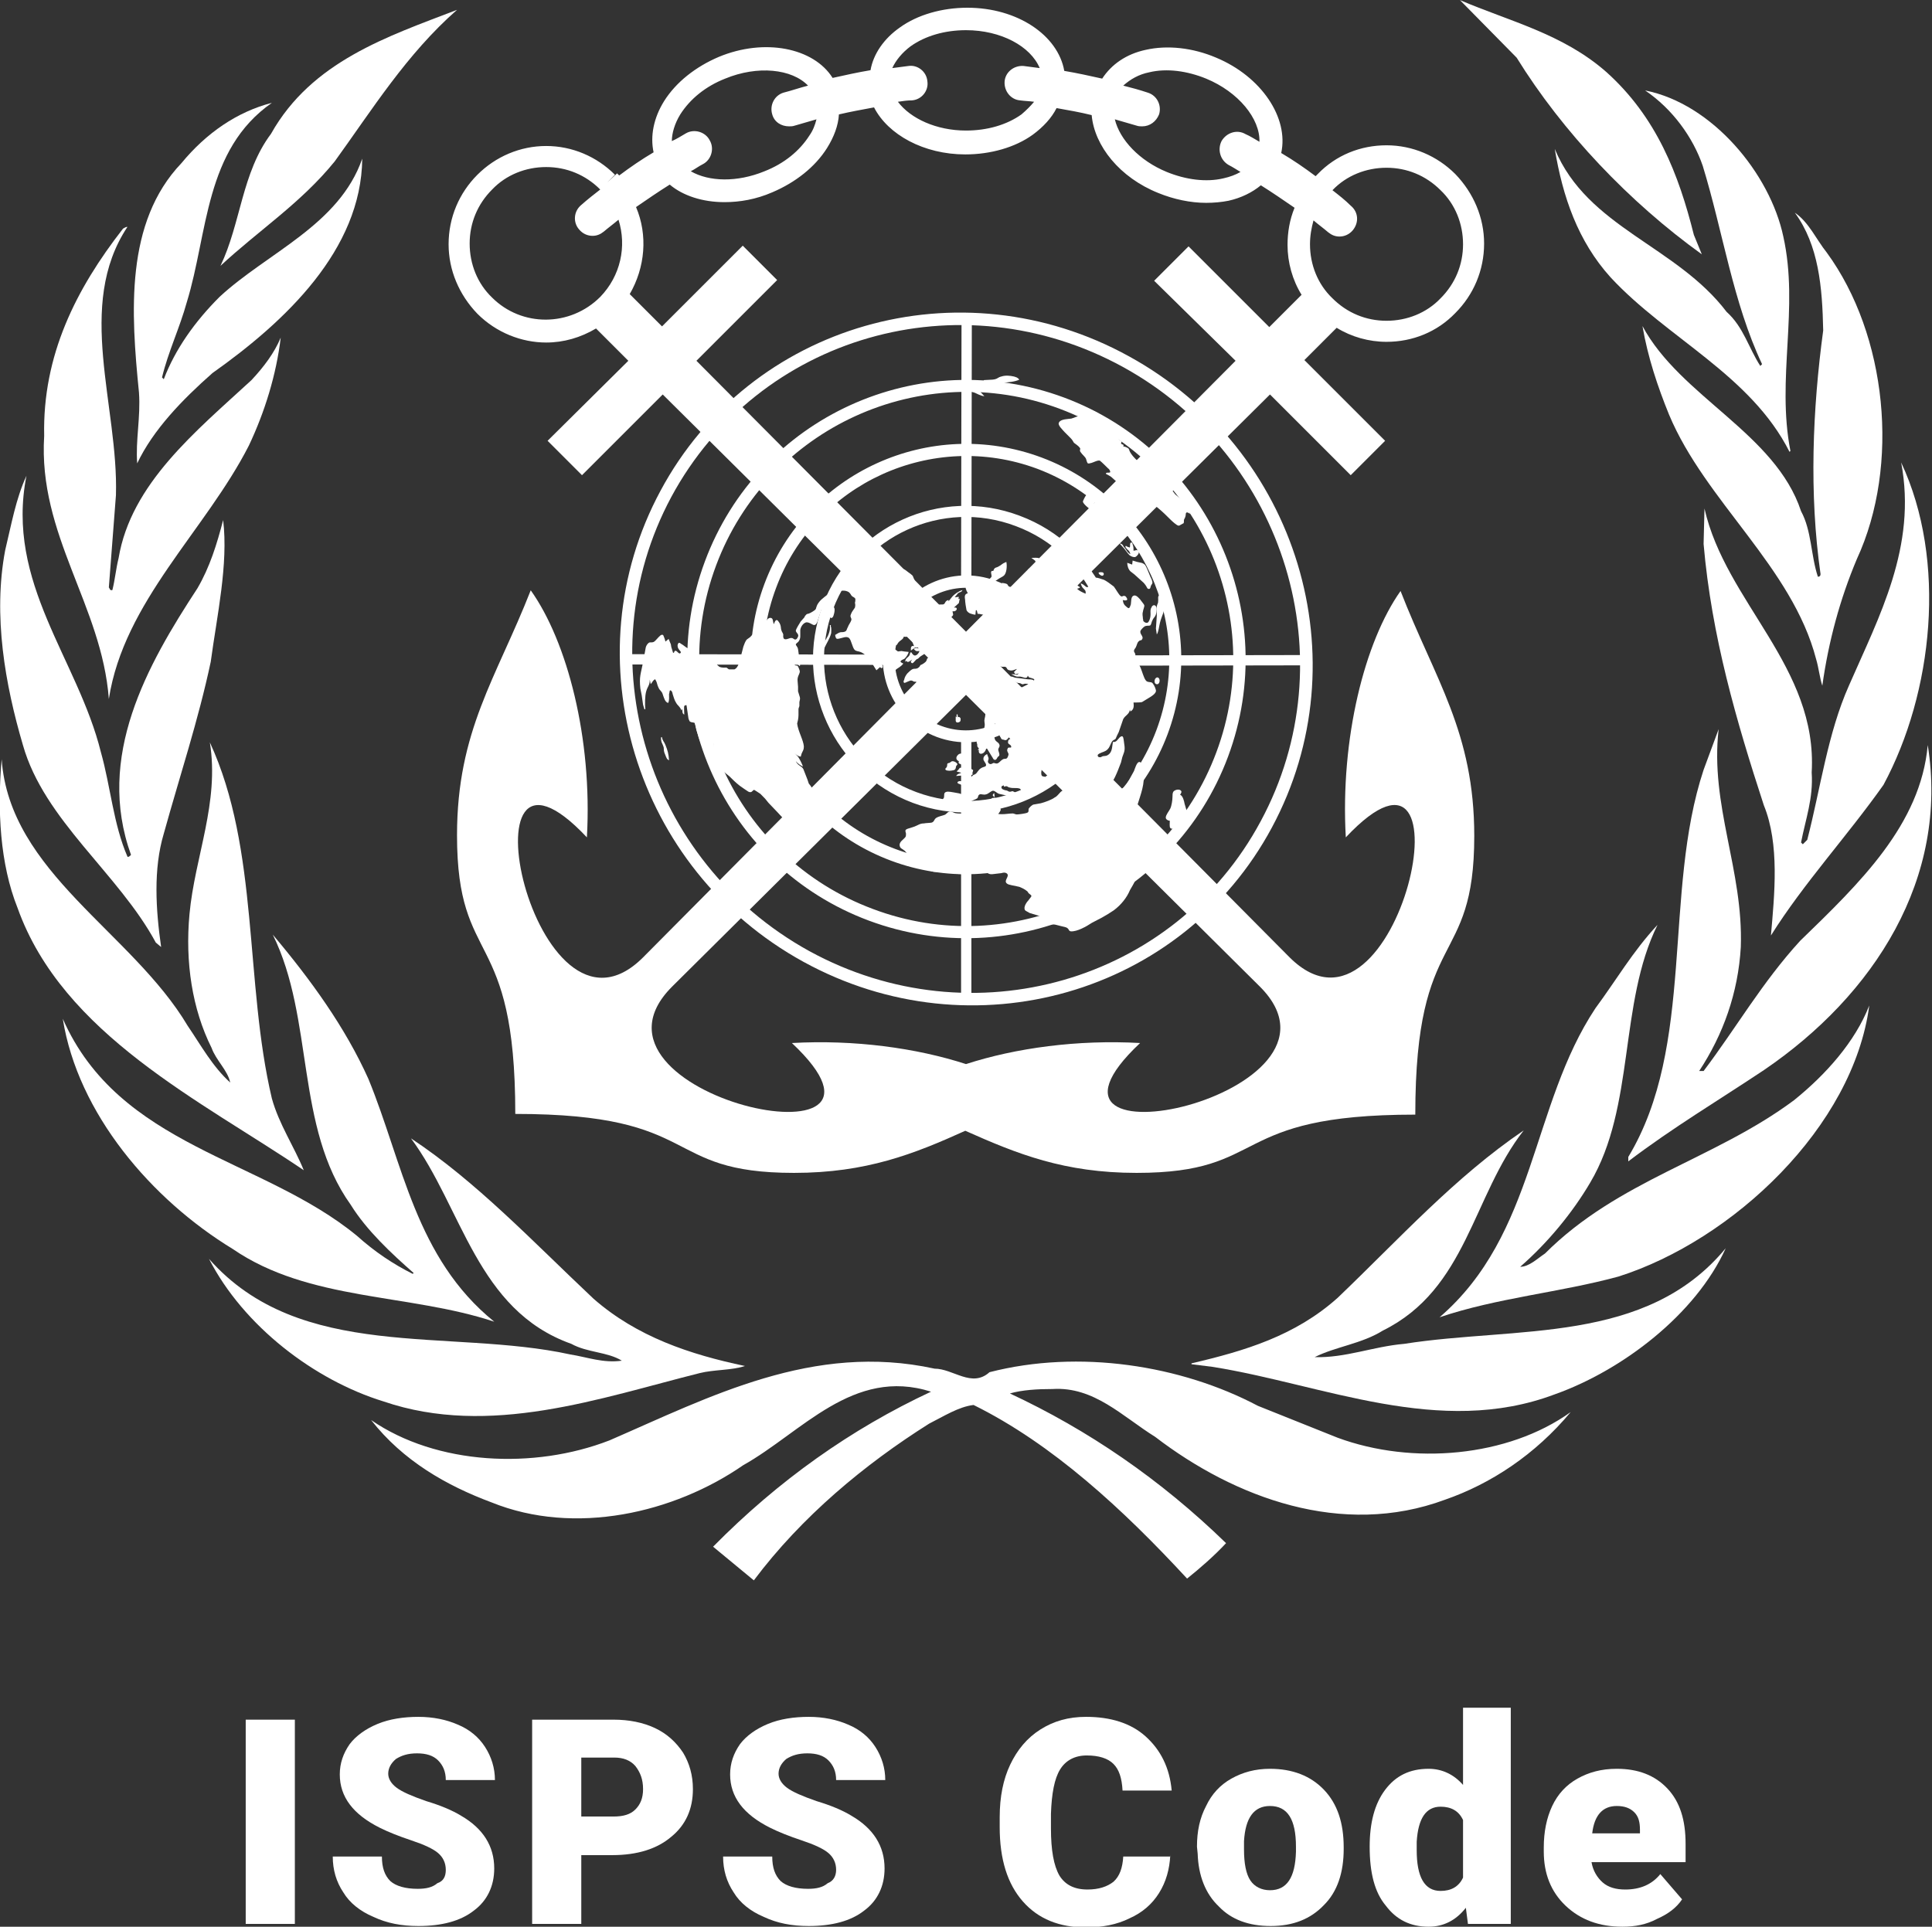 <?xml version="1.0" encoding="utf-8"?>
<!-- Generator: Adobe Illustrator 24.2.1, SVG Export Plug-In . SVG Version: 6.00 Build 0)  -->
<svg version="1.1" id="Calque_1" xmlns="http://www.w3.org/2000/svg" xmlns:xlink="http://www.w3.org/1999/xlink" x="0px" y="0px"
	 viewBox="0 0 275.2 274.5" style="enable-background:new 0 0 275.2 274.5;" xml:space="preserve">
<rect x="0" y="0" width="275.2" height="274.5" fill="#333333" stroke="none"/>
<style type="text/css">
	.st0{fill:#FFFFFF;}
	.st1{fill-rule:evenodd;clip-rule:evenodd;fill:#FFFFFF;}
</style>
<g>
	<g transform="matrix(1.262 0 0 1.262 -117.888 -79.493)">
		<path class="st0" d="M276.1,207.1c-6.6,1.8-13.7,2.4-20.2,4.6c10.9-9.4,10.3-23.9,17.6-34.9c2.3-3.1,4.2-6.4,7-9.4
			c-4.4,8.9-2.5,20.5-7.6,29.1c-2,3.4-4.8,6.8-7.9,9.5c1,0,1.9-0.9,2.8-1.5c8.3-8.3,19.1-10.6,28.1-17.3c3.6-2.9,6.9-6.6,8.5-10.7
			C302.6,190.2,289,203,276.1,207.1z"/>
		<path class="st0" d="M306,151.6c-4.1,5.8-9,11.1-12.7,17c0.4-4.6,1-10.3-0.8-14.7c-3.1-9.5-5.9-19.1-6.8-29.5l0.1-4
			c2.4,10.6,12.8,17.9,12.1,29.8c0.2,2.9-0.7,5.3-1.2,7.9l0.2,0.2l0.5-0.5c1.5-5.8,2.3-12,4.7-17.4c3.4-7.8,7.7-15.7,5.9-25.2
			C313.2,126.3,311.6,141.2,306,151.6z"/>
		<path class="st0" d="M299.6,91.5c6.8,9.3,8.3,24,3.4,34.6c-1.9,4.5-3.2,9.3-3.9,14.3c-0.3-0.9-0.4-2-0.7-3
			c-2.7-10.4-12.5-17.8-16.6-27.6c-1.3-3.2-2.4-6.5-3-10c4.3,8,15,12.1,17.9,20.9c1.2,2.2,1.1,5,1.9,7.4c0.2,0,0.3-0.1,0.3-0.3
			c-1.3-9.1-0.9-18.6,0.3-27.5c-0.1-4.9-0.5-9.6-3.2-13.3C297.6,88.1,298.4,90,299.6,91.5z"/>
		<path class="st0" d="M294.7,89.7c1.8,8.1-0.8,16,0.8,24.2l-0.1,0.1c-4.4-8.7-13.8-12.8-20.2-19.7c-3.7-4.1-5.4-9.1-6.3-14.5
			c3.7,8.9,13.7,10.9,19.4,18.4c1.9,1.7,2.5,4.1,3.8,6.1l0.2-0.2c-3.3-7-4.4-14.9-6.7-22.4c-1.1-3.2-3.4-6.4-6.5-8.5
			C286.7,74.7,293.2,82.6,294.7,89.7z"/>
		<path class="st0" d="M274.7,71.1c5.7,5.1,8.2,11.6,9.9,18.4l0.9,2.2c-8.2-5.9-15.7-13.8-20.9-22.2l-6.4-6.5
			C263.8,65.4,269.8,66.8,274.7,71.1z"/>
		<path class="st0" d="M145,64.1c-5.7,5-9.6,11.3-13.8,17.1c-3.8,4.7-8.6,7.8-12.9,11.8c2.3-4.8,2.4-10.5,5.7-14.9
			C128.6,69.9,137.2,67.1,145,64.1z"/>
		<path class="st0" d="M113.9,81.4c2.8-3.4,6.3-5.8,10.2-6.8c-7.6,5.3-7.2,14.7-9.6,22.5c-0.8,2.9-2.1,5.6-2.8,8.5l0.2,0.2
			c1.3-3.4,3.5-6.5,6.3-9.3c5.4-5,13.5-8.1,16.1-15.6c-0.1,10.3-8.7,18.4-16.9,24.2c-3.4,3-6.7,6.4-8.5,10.2c-0.2-2.6,0.4-5.2,0.2-8
			C108.2,98.3,107.5,88.1,113.9,81.4z"/>
		<path class="st0" d="M98.4,112.2c-0.2-9.1,3.6-16.6,8.9-23.4c0.2-0.1,0.3-0.2,0.5-0.2c-5.9,8.9-1,20.2-1.3,30.3l-0.8,10.4
			c0.1,0.1,0.1,0.4,0.4,0.3c0.3-1.2,0.4-2.4,0.7-3.6c1.4-8.4,8.7-14.3,15-20.1c1.4-1.5,2.6-3.1,3.3-4.8c-0.5,4.2-1.8,8.4-3.6,12.2
			c-4.9,9.6-14.1,17.6-15.8,28.6C104.9,131.3,97.7,123.4,98.4,112.2z"/>
		<path class="st0" d="M94,125.1c0.7-2.9,1.2-5.8,2.4-8.4c-2.4,12.1,5.8,20.7,8.4,31.2c1.1,3.9,1.4,8.1,3,11.8
			c0.1,0.1,0.3-0.1,0.4-0.2c-4-11.1,1.8-21.4,7.5-30.1c1.4-2.4,2.2-5,2.9-7.7c0.6,5-0.7,10.8-1.4,16c-1.4,6.6-3.5,12.9-5.3,19.4
			c-1.2,4-0.9,8.6-0.3,12.8l-0.6-0.5c-4.2-7.8-12.6-13.8-15-22.3C94,140.3,92.6,132.5,94,125.1z"/>
		<path class="st0" d="M93.6,148.7c0.9,12.8,14.7,19.5,21,30.1c1.5,2.2,2.8,4.6,4.8,6.4c-0.3-1.4-1.6-2.5-2.1-3.9
			c-2.2-4.4-3-9.7-2.5-15.1c0.6-6.5,3.4-12.6,2.3-19.4c5.6,12.1,3.9,27.1,7,40.2c0.8,2.9,2.5,5.4,3.6,8.1
			c-11.5-7.8-27.2-15.3-32.3-29.6C93.4,160.5,93.1,154.4,93.6,148.7z"/>
		<path class="st0" d="M100.5,178c6.4,14.5,22.5,15.7,33.2,24.5c2,1.8,4.1,3.2,6.3,4.3l0.1-0.1c-2.5-2.2-5.3-4.8-7.1-7.7
			c-6.3-8.8-4.1-21-8.8-30.5c4.3,5.1,8.2,10.5,10.8,16.3c3.9,9.5,5.3,20.2,14.2,27.4c-9.6-3.2-20.9-2.3-29.5-8.2
			C110.5,198.4,102.2,188.7,100.5,178z"/>
		<path class="st0" d="M117,205.1c10.3,11.7,27.1,7.8,40.8,10.8c1.9,0.3,3.7,1,5.8,0.7c-1.6-1-3.9-0.9-5.7-1.9
			c-10.7-3.8-12.3-15.4-18.1-23.2c7.4,4.9,13.7,11.6,20.6,18.1c4.9,4.3,10.9,6.3,17.1,7.6c-1.5,0.5-3.5,0.4-5.1,0.8
			c-11.2,2.8-23.7,7.3-35.7,3.2C128.9,218.8,120.9,212.7,117,205.1z"/>
		<path class="st0" d="M256.5,232.3c-11.6,4.3-23.7-0.2-32.7-7.1c-3.7-2.3-6.9-5.7-11.6-5.4c-1.7,0-3.4,0.1-4.8,0.5
			c8.8,4.1,17,9.7,24.4,16.9c-1.3,1.4-2.9,2.8-4.4,4c-7.2-7.8-15.2-15.2-24.1-19.6c-1.7,0.2-3.4,1.3-5,2.1
			c-7.3,4.6-14.4,10.5-19.8,17.7l-4.6-3.8c7.4-7.5,15.6-13.3,24.6-17.5c-8.8-2.8-14.6,4.6-21.2,8.3c-7.8,5.4-19,8-28.4,4.2
			c-5.1-1.9-10-4.7-13.6-9.3c7.4,5.1,18.4,5.6,26.9,2.3c11.3-4.9,23-11.1,36.7-8.1c2.1,0,4.2,2.2,6.2,0.4
			c10.1-2.6,21.6-0.8,30.3,3.8l9,3.6c8.4,3.1,19.2,2.2,26.3-2.9C266.7,227.2,261.7,230.5,256.5,232.3z"/>
		<path class="st0" d="M268.9,220.4c-13,4.9-26.1-1.1-38.6-3.1l-2.4-0.3v-0.1c6-1.4,11.7-3.1,16.5-7.4c7-6.7,13.2-13.6,21-18.9
			c-5.8,7.4-6.4,17.9-15.9,22.6c-2.4,1.5-5.3,1.8-7.7,3c3.5,0.1,6.6-1.2,10.1-1.5c12.7-2,27.3,0.1,36.3-10.8
			C284.8,211.4,276.5,217.7,268.9,220.4z"/>
		<path class="st0" d="M292.5,183.8c-5.1,3.4-10.3,6.5-15.3,10.3v-0.5c7.6-12.6,3.9-29.8,8.5-43.7l1.7-4.6c-1,8.6,2.8,15.9,2.5,24.6
			c-0.3,5.2-2,9.9-4.7,14h0.5c3.7-4.9,6.6-10,10.9-14.7c6.7-6.5,13.6-13.1,14.4-22.1C313.4,162.1,305,175.3,292.5,183.8z"/>
	</g>
	<g transform="matrix(.638 0 0 .638 162.738 99.194)">
		<g>
			<path class="st1" d="M-40.5,8.6h2.3v58.5h-2.3V8.6z"/>
			<path class="st1" d="M-53.2,2.9l1.6,1.6l-41.4,41.3l-1.6-1.6L-53.2,2.9z"/>
			<path class="st1" d="M-57.1-9.3l0,2.3l-58.5-0.1l0-2.3L-57.1-9.3z"/>
			<path class="st1" d="M-51.6-20.6l-1.6,1.6l-41.4-41.4l1.6-1.6L-51.6-20.6z"/>
			<path class="st1" d="M-38.2-25.4l-2.3,0l0.1-58.5l2.3,0L-38.2-25.4z"/>
			<path class="st1" d="M-26.5-19.8l-1.6-1.6l41.4-41.3l1.6,1.6L-26.5-19.8z"/>
			<path class="st1" d="M-22-6.8l0-2.3l58.5-0.1l0,2.3L-22-6.8z"/>
			<path class="st1" d="M-28.8,5.1l1.6-1.6l41.4,41.3l-1.6,1.6L-28.8,5.1z"/>
			<path class="st1" d="M-17.5-66.7c32.2,12,48.6,48,36.6,80.2s-48,48.6-80.2,36.6c-32.2-12-48.6-48-36.6-80.2
				C-85.7-62.4-49.8-78.7-17.5-66.7z M-18.5-64.2c30.8,11.5,46.5,45.9,35,76.7C5,43.4-29.4,59.1-60.2,47.5
				c-30.8-11.5-46.5-45.9-35-76.7C-83.7-60-49.3-75.7-18.5-64.2z"/>
			<path class="st1" d="M-22.5-53.3C2.3-44,14.9-16.3,5.6,8.5c-9.3,24.8-37,37.5-61.8,28.2c-24.8-9.3-37.5-37-28.2-61.8
				C-75.1-50-47.4-62.6-22.5-53.3z M-23.5-50.8C-0.1-42,11.9-15.9,3.1,7.6C-5.7,31-31.8,42.9-55.2,34.1
				c-23.4-8.8-35.4-34.9-26.6-58.3C-73.1-47.6-46.9-59.5-23.5-50.8z"/>
			<path class="st1" d="M-27.4-40.3C-9.7-33.7-0.7-14-7.3,3.7c-6.6,17.7-26.3,26.7-44,20.1C-69,17.1-78-2.6-71.4-20.3
				C-64.8-38-45.1-47-27.4-40.3z M-28.3-38C-11.9-31.9-3.5-13.6-9.7,2.8c-6.1,16.4-24.4,24.7-40.8,18.6C-66.9,15.3-75.2-3-69.1-19.4
				C-62.9-35.8-44.7-44.2-28.3-38z"/>
			<path class="st1" d="M-32.8-25.8c9.6,3.6,14.5,14.3,10.9,24c-3.6,9.6-14.3,14.5-24,10.9c-9.6-3.6-14.5-14.3-10.9-24
				C-53.2-24.5-42.5-29.4-32.8-25.8z M-33.8-23.2c8.2,3.1,12.4,12.3,9.3,20.5c-3.1,8.2-12.3,12.4-20.5,9.3
				c-8.2-3.1-12.4-12.3-9.3-20.5C-51.2-22.1-42-26.3-33.8-23.2z"/>
			<path class="st1" d="M-3-75.9C34.7-55.2,49-8.1,28.9,29.3C8.9,66.6-38,80-75.7,59.3c-37.7-20.7-52-67.9-31.9-105.2
				C-87.6-83.2-40.7-96.7-3-75.9z M-4.3-73.5C32-53.5,45.8-8.1,26.4,27.9c-19.3,36-64.5,48.9-100.8,29
				c-36.3-20-50.1-65.4-30.8-101.4C-85.8-80.5-40.7-93.5-4.3-73.5z"/>
		</g>
		<path class="st0" d="M6.1,27.8c0,0.4-0.1,1.4,0.1,1.6c0.2,0.3,0.9,0.2,1.2,0.1c0.9-0.3,1.7-1.5,2.1-2.3c0.3-0.4,0.5-0.9,0.4-1.5
			L9.4,24c-0.1-0.6-0.4-1.8-1-2c0.1-0.2,0.3-0.4,0.3-0.7c-0.2-0.7-1.4-0.5-1.8,0c-0.2,0.3-0.2,0.8-0.2,1.2c0,0.7-0.2,2-0.5,2.6
			c-0.3,0.6-1,1.4-1,2C5.2,27.5,5.7,27.8,6.1,27.8z M-33.7,22.8l0.2,0.5c0,0.1,0.1,0.2,0.2,0.2c0.5,0.5,1.3-0.7,0.4-0.8
			c-0.1,0-0.2-0.1-0.3,0C-33.3,22.7-33.5,22.7-33.7,22.8z M-33.1,21.6c-0.4,0.4-0.5,0.6,0.1,0.9L-33.1,21.6z M-42.7,14.6
			c-0.6,0.5-0.5,0.2-0.8,0.4c-0.2,0.2,0,0.4-0.2,0.8c-0.1,0.2-0.3,0.3-0.3,0.4c-0.1,0.2,0.2,0.4,0.5,0.4c0.3,0.1,1.3,0,1.6-0.2
			c0.3-0.3,0.2-0.6,0.3-0.8c0.1-0.1,0.2-0.3,0.3-0.4C-41.4,14.8-42.3,14.3-42.7,14.6z M-19.5,12.1l0.1,0.8l-0.1,0.7
			c0.9-0.2,1.4-0.5,2.2-0.8c0.2-0.1,0.7-0.3,0.9-0.2c0.3,0.1,0.1,0.4,0.1,0.6c-0.1,0.3-0.6,0.9-0.8,1.2c-0.7,0.7-1.6,0.8-2.4,1.5
			c-0.4,0.4-0.6,0.9-1,1.3c-0.4,0.4-0.7,0.6-1,0.7c-0.2,0.3,0,0.4-0.5,0.7l0.3-0.6c-0.2-0.1-0.6,0-0.8-0.3c-0.1-0.2-0.1-0.5-0.1-0.7
			c0.1-0.5,0.2-1.8,0.5-2.2c0.1-0.1,0.7-0.3,0.9-0.4l-0.1,0.5c0.2,0,0.6-0.1,0.8-0.2c0.4-0.1,0.8-1,1-1.3l-1.1,0.4
			C-20.5,13.5-20,12.4-19.5,12.1z M-41,14.5c-0.2,0.7,0.3,0.5,0.6,0.8c0.2,0.1,0.2,0.4,0.2,0.6l-0.6,0.1l-0.3,0.4l-0.4,0.4l1.1,0.3
			c-0.5,0.2-0.9,0.2-1.2,0.7l1.4-0.1c0.9,0,1.6,0.2,2.4-0.3l-0.2-0.1l0.2-0.8l-0.6-0.4l-0.2-0.5l-1-1.2l-0.3-0.1
			c0.3-0.4,0.9-1,0-1.1l-0.4,0l0.4-0.4c-0.5,0-0.9-0.1-1.3,0.3C-41.7,13.6-41.7,14.2-41,14.5z M-41.5,4.1l0,0.6l-0.2-0.2l0,1
			c0.1,0.6,0.8,0.3,0.9,0.2c0.2-0.1,0.2-0.4,0.2-0.6c0-0.2-0.1-0.3-0.2-0.4c-0.2-0.1-0.3-0.1-0.4,0L-41.3,4L-41.5,4.1z M-107.5,9.2
			c0,1.2,0.3,1.2,0.6,2.2c0.1,0.6-0.1,0.7,0.4,1.8c0.2,0.5,0.3,0.9,0.8,1.1c-0.1-1.4-0.3-2.2-0.8-3.4c-0.3-0.8-0.6-0.8-0.8-1.8
			L-107.5,9.2z M3.2-4.2C2.8-4,2.7-3.7,2.7-3.3c0,0.4,0.3,0.7,0.7,0.6C4-2.9,4-4.3,3.2-4.2z M-72.6-4.3c-0.2,0.4-0.2,0.8,0.2,1.1
			C-72.4-3.6-72.3-4-72.6-4.3z M-48.9-3.9l0.3,0.2c0.6-0.5,0.7-0.9,1.1-1.4c0.4-0.4,0.6-0.5,0.8-0.6c0.1-0.2,0.1-0.3,0.2-0.6
			c0.1-0.3,0.4-0.4,0.3-1c0-0.5-0.3-1.2-0.8-1.1l-0.1-0.4c-0.2,0-0.6,0.1-0.9,0.3c-0.2,0.2-0.1,0.5-0.4,0.8c-0.4,0.4-1,0.7-1.1,0.7
			c-0.2,0.1-0.1,0.3-0.5,0.6c-0.5,0.4-0.9,0.2-1.2,0.3c-0.4,0.1-1,0.7-1.3,1c-0.4,0.5-0.6,0.9-0.7,1.4c-0.1,0.2-0.2,0.4-0.1,0.6
			c0.1,0.2,0.3,0.1,0.5,0c0.3-0.1,1-0.5,1.2-0.4c0.2,0,0.3,0.1,0.5,0.2c0.2,0.1,0.4,0,0.6,0.1c0.2,0.1,0.4,0.3,0.5,0.4
			c0.4,0.2,0.9-0.3,1-0.7C-48.9-3.5-48.9-3.7-48.9-3.9z M-48.4-10.1L-48.4-10.1L-48.4-10.1L-48.4-10.1z M-47.7-9.6
			c0.2,0.5,1,1,1.4,1.3c0.2-0.1,0.2-0.2,0.3-0.3c0.2-0.4,0.1-1.2-0.3-1.4c-0.3-0.1-0.6,0-0.8,0.1c0-0.1-0.1-0.3-0.2-0.4
			C-48-10.9-48.8-9.2-47.7-9.6z M-51.1-10.6c0.5,0.5,0.5,0.6,1.3,0.5c-0.1,0.5-0.8,1.3-1.3,0.9c-0.3-0.2-0.4-0.5-0.5-0.6
			c-0.3-0.1-0.3,0.4-0.4,0.6c-0.3,0.6-0.9,0.6-1,1.5l0.3-0.2c0.3,0.6,0.9-0.1,1.3-0.3c-0.1,0.1-0.2,0.3-0.3,0.4
			c-0.1,0.2,0.2,0.5,0.4,0.4c0.2-0.1,0.5-0.5,0.7-0.7c0.2-0.2,0.3-0.2,0.5-0.3c0.2-0.2,0.5-0.5,0.7-0.6c0.7-0.5,0.7-0.2,0.9-1.1
			c0-0.2,0.1-0.2,0-0.4c-0.3-0.7-1.5-0.1-1.6-0.2l-0.5-0.1C-50.5-10.8-50.8-10.7-51.1-10.6z M-47.4-10.8l-0.4,0l0.1,0.2
			c0.5-0.1,0.8-0.2,0.8-0.7C-47.3-11.2-47.3-11.2-47.4-10.8z M-72.6-9.3L-73-7.5l0.2,0.8l0.3,1.6c0.2-0.3,0.6-1.4,0.6-1.8l0.1-0.7
			c0-0.5,0.1-0.7-0.1-1.1l-0.5,0.5l0-1.1L-72.6-9.3z M-46.6-11.4c-0.1-0.5,0-0.4,0.4-0.4l0-0.8c-0.2,0.1-0.6,0.1-0.8,0.3
			C-47.2-11.8-47.2-11.4-46.6-11.4z M-48.9-12.4l0.3,0.3c0.6-0.1,0.7,0,1.2,0.1l-0.2-0.3l0.2-0.3c0.5,0,0.5-0.5,0.3-0.8
			c-0.1-0.1-0.3-0.1-0.3-0.2c-0.9-0.5-0.9,0.2-1.1,0.6L-48.9-12.4z M-46.9-12.7c0.2,0,0.3,0,0.5-0.1c0.3-0.3,0.1-1.1-0.1-1.2
			c-0.2-0.1-0.4,0.2-0.4,0.4l-0.1,0.2l0,0.4L-46.9-12.7z M-72.6-10.7c0.3-0.3,0.4-0.9,0.4-1.3C-72.7-11.8-72.7-11.3-72.6-10.7z
			 M-69.8-15.9c0.1,0.7,0,1.4-0.3,2.1c-0.3,0.8-1.1,1.8-1.3,2.5l-0.2-0.2c-0.3,0.5-0.4,1.7-0.2,2.2c0.4-0.4,0.5-1,0.8-1.5
			c0.5-1.1,1.2-2.1,1.5-3.3c0-0.3,0.1-1.2-0.1-1.5C-69.5-15.9-69.6-15.9-69.8-15.9z M3.2-13.8c0.4-0.6,0.5-1.8,0.7-2.6
			c0.4-1.7,1.2-2.5,1-4.7c-0.1-0.5-0.2-1.4-0.8-1.5c-0.9-0.1-0.5,1.1-0.6,1.3c0,0.2,0,0.4-0.1,0.6c-0.4,0.8-0.2,1.8-0.2,2.7L3-15.1
			L3.2-13.8z M-9.8-27.6c0,0.2,0.1,0.2,0.2,0.4c0.1,0.1,0.2,0.1,0.3,0.2c0.5,0.3,0.8-0.2,0.6-0.5c-0.1-0.2-0.4-0.2-0.6-0.2
			C-9.5-27.7-9.6-27.7-9.8-27.6z M2.2-29c0.1,0.7,0.4,1.9,0.7,2.5l0.7,1.3l0.8,2.5c0.4-0.5,0.2-1.2,0.1-1.7
			c-0.4-1.1-0.9-2.2-1.3-3.2C2.9-28.1,2.6-28.7,2.2-29z M-2.2-30.3l-0.1,0.9l-1.1-0.4c0,0.6,0.2,1.4,0.7,1.9l0.9,0.7
			c0.7,0.6,1.4,1.3,2.1,1.9c0.6,0.7,0.6,0.9,0.8,1.2C1.2-24,1.4-23.9,1.6-24c0.2-0.1,0.2-0.5,0.3-0.7l0.3-0.5c0.1-0.4-0.2-1-0.4-1.4
			l-0.5-1.2c-0.2-0.5-0.4-1-0.7-1.5c-0.6-0.6-1.1-0.5-1.8-0.7L-2.2-30.3z M-24.5-29.2c0,0.3-0.1,0.8-0.5,0.9c-0.1,0-0.4,0-0.5-0.1
			l-0.3,0.9c-0.1,0.3-0.4,0.9-0.4,1.2c0,0.4,0.5,0.4,0.8,0c0.3-0.3,0.3-0.7,0.5-1c0.3-0.7,0.9-1,1-1.8L-24.5-29.2z M0.3-32.3
			c0.2,0.7,0.4,0.8,0.8,1.4c0.2,0.4,0.1,0.6,0.6,0.5C1.4-30.8,0.7-32.1,0.3-32.3z M-33.3-28c-0.9-0.1-0.3,0.9-0.4,1.3
			c-0.2,0.4-1.1,1.1-1.5,0.8c-0.2,0.1-0.5,0.1-0.7,0.1c-0.2-0.1-0.4-0.2-0.7-0.2l-1.3,0.9c-0.2,0.2-0.5,0.4-0.8,0.4
			c-0.2,0-0.6,0.1-0.7,0.2c-0.2,0.2,0,0.6,0.1,0.9L-39-23c-0.8,0.2-0.7,0.8-0.6,1.5c0,0.4,0.2,1.8,0.3,2.2c0.1,0.4,0.6,0.8,1.1,0.9
			c0.3,0.1,0.7,0.2,0.9,0.2l0.1-1l0.2,0l0.2,0.8c0.1,0,0.2,0,0.3,0l1,0.2c0.1,0.1,0.1,0.1,0.2,0.1c0.1,0.2-0.1,0.7-0.1,0.9
			c0.1,0.6,0.7,0.7,1.2,0.6c0,0.6,0.1,0.5,0,0.9c0,0.4-0.2,0.4,0.3,1.3c0.1,0.2,0.3,0.5,0.5,0.5c0.2,0,0.7-0.6,1.3-0.9
			c0.1,0.4,0.1,0.5,0.5,0.7l-0.1,0.4l0.9-0.6c-0.3,1.2-0.8,1-1.3,1.7c-0.2,0.4-0.1,0.8-0.2,1.2l0.1,0.1l0.3-0.2l0.2-0.1
			c0.7-0.1,0.2,0.7,0.2,0.9c0,0.2,0.2,0.3,0.4,0.4l-0.4,0.3l0.2,0.5l-1.4,0.1c-0.7,0.1-1.3,0.7-1.9,1.1l0,0.2l0.2,0.1l-1.4,0.7
			c0.4,0.1,1-0.1,1.4-0.1c0.4-0.1,0.3,0,0.8-0.2l0.3,0.1l0,0.3l1.8,0.6c0.4,0.1,0.7-0.1,1,0.1c0.3,0.2,0.2,0.6,0.8,0.7
			c0.7,0.2,1.2-0.2,1.7-0.3l-0.7,0.7l0.3,0.5l0.8-0.2c-0.6,0.6-0.6,0.1-1.7,0.2c0.3,0.1,1,0.5,1.2,0.5c0.4,0.1,0.6-0.1,1.2,0.1
			c0.5,0.1,1.1,0.5,1.3-0.3c0.1,0.2,0.2,0.3,0.3,0.4c0.3,0.1,0.4,0.1,0.7,0.2c0.3,0.1,1.1,0.5,1.1,1c-0.1,0.1-0.1,0.2-0.2,0.3
			c-0.1-0.2-0.2-0.5-0.4-0.7c-0.5-0.5-1.2-0.3-1.7-0.4L-27.2-4l-0.9-0.1c-0.5,0-0.8-0.3-1.2-0.3c-0.2,0-0.4,0.1-0.4,0.3
			c0,0.2,0.2,0.3,0.3,0.4c0.5,0.3,0.3,0.1,1.1,0.5c0.4,0.3,0.6,0.2,1,0.3l0.4,0.2c0.3,0.1,0.4-0.1,0.7-0.1c0.2,0,0.5,0,0.7,0.1
			L-26.9-2l-1.1-0.1c0.2,0.5,0.3,0.5-0.1,1l-0.2-0.3c-0.2,0.3-0.2,0.4-0.4,0.7l-0.4,0.4C-29-0.2-29.2,0-29.4,0.1
			c-0.2,0-0.5-0.3-0.7-0.4c-0.3-0.2-0.5-0.2-0.9-0.1c0.3,0.5,0.4,0.4,0.9,0.6c0.3,0.2,1.2,0.9,1.5,1.2c-0.1,0-0.2,0-0.2,0.2
			c-0.1,0.2,0,0.9,0.2,1.1c0.2,0.1,0.3,0.2,0.6,0.2l-1,0.9c0.4,0.1,0.6,0,0.9,0.3l-0.8,0.1l-1.1-0.8L-31,2.9c0.4,0,1.1,0.1,1.4-0.1
			c0.7-0.4,0.4-1.2-0.2-1.6c-0.3-0.2-0.6-0.2-1-0.2c-0.3-0.1-0.8-0.2-1.2-0.2l-0.9,0.2l0.1-0.2c-0.3-0.1-0.3-0.1-0.6,0.1
			c-0.3-0.2-0.3-0.3-0.6-0.4l0,0.4l-0.4-0.4l0,0.4c-0.2-0.3-0.2-0.4-0.5-0.5l0.3,1l-0.1,0.3c-0.4,0.4-0.4,1.2-0.4,1.7
			c0.1,1-0.1,1.2-0.2,2c0,0.6,0.2,0.8,0,1.6c0,0.3-0.4,1.2-0.5,1.5l-0.4,0.4l-0.3,0.5c-0.1,0.3-0.4,0.4-0.5,0.7
			c-0.1,0.3,0.1,0.5,0.1,0.6c0.1,0.5-0.2,0.3,0.4,1l-0.3,0.3l0.3,0c-0.2,0.6,0.2,1,0.7,0.8c0.4-0.1,0.8-0.6,0.9-1.1l0.2,0l1.1,1.8
			c0.2,0.2,0.2,0.6,0.6,0.7c0.3,0.1,0.5-0.3,0.6-0.5c0.1-0.2,0.3-0.3,0.4-0.4c0.2-0.4-0.2-1-0.2-1.4c0-0.3,0.3-0.5,0.3-0.9
			c-0.1-0.6-0.5-0.7-0.8-1c-0.3-0.3-0.3-0.6-0.4-1c-0.1-0.9,0.4-1.2,0.4-1.9c0-0.5-0.2-0.8-0.3-1.1c0-0.2,0-0.5,0.3-0.5
			c0.6-0.1,0.6,0.5,0.7,0.9l-0.1,0.8c0,0.3-0.2,0.6-0.1,1c0.1,0.3,0.3,0.5,0.4,0.8c0.2,0.2,0.2,0.5,0.4,0.6c0.2,0.1,0.3,0.1,0.4,0.1
			c0.2,0.1,0.3,0.1,0.5,0.1c0.4-0.1,0.8-0.9,1.2-1.2c0.2-0.2,0.6-0.1,0.8-0.2c-0.1,0.3-0.5,0.7-0.6,0.9c-0.3,0.2-0.9,0.3-0.9,0.8
			c-0.2,0.7,0.7,0.6,0.7,1.2c0,0.4-0.7-0.1-0.8,0.4c-0.3,0.5,0.1,0.8,0.2,1.2c0,0.2-0.1,0.5-0.2,0.7c-0.3,0.6-0.6,0.2-1.1,0.5
			c-0.4,0.2-0.8,0.8-1.2,0.9c-0.3,0.1-0.6-0.1-0.8-0.1c-0.3,0-0.6,0.5-1.1,0.1c-0.5-0.5,0.1-0.8-0.1-1.3l-0.3-0.8
			c-0.5,0.3-0.9,0.6-0.8,1.3c0.2,0.5,0.8,1,0.5,1.4c-0.2,0.2-0.7,0.2-1.1,0.5c-0.5,0.3-0.9,1.1-1.1,1.2c-0.2,0.2-0.5,0.2-0.7,0.4
			l-0.8,0.8c-0.1,0.1-0.1,0.1-0.1,0.2l-1-0.3l0.1,0.6c-0.4,0-0.4,0-0.7,0c-0.2-0.1-0.7-0.1-0.9,0.2c-0.1,0.3,0.5,0.4,0.7,0.5
			c1,0.5,1.2,1.6,0.8,2c-0.3,0.3-0.8,0.1-1.1,0c-0.7-0.1-1.9-0.4-2.6-0.4c-1,0.1-0.7,0.7-0.8,1.2c0,0.3-0.4,0.5-0.4,0.8
			c-0.1,0.1-0.1,0.2-0.1,0.2c0-0.1,0.3,0.9,0.3,0.9c0.1,0.3,0.7,0.3,1,0.3c0.4,0.1,0.5,0.4,0.9,0.6c0.3,0.1,0.5,0,0.8-0.1
			c0.7-0.1,1.4,0.3,2.5-0.3c0.2-0.1,0.5-0.3,0.5-0.5c0.2-0.3,0.1-0.5,0.4-0.8c0.4-0.4,1.1-0.5,1.5-0.8c0.3-0.3,0.1-0.7,0.6-0.9
			c0.4-0.1,0.8,0.2,1.4,0c0.5-0.1,1-0.7,1.5-0.8c0.5,0,0.8,0.5,1.4,0.7l2.7,0.6c0.1,0,0.2,0.1,0.3,0.1c0.7,0.6-0.3,0.8-0.7,1
			c-0.3,0.1-0.4,0.1-0.7,0.1c0.1,0.1,0.1,0.2,0.2,0.2c0.3,0.1,1.2,0.2,1.5,0c0.1-0.2,0.1-0.3,0.1-0.6c0.3-0.1,0.5-0.2,0.6-0.5
			c0-0.2-0.1-0.5,0.1-0.7c0.1-0.2,0.5-0.2,0.7-0.2c-0.4-0.5-0.7-0.3-1.2-0.3c-0.2-0.1-0.3-0.2-0.6-0.3c-0.2,0-0.5,0.2-0.8,0.1
			c-0.2-0.1-0.5-0.3-0.8-0.3c-0.3-0.1-0.9-0.2-0.9-0.7c0.1-0.2,0.1-0.3,0.3-0.3c0.1-0.1,0.2-0.1,0.2-0.1l0.1,0.3
			c0.9-0.3,0.6,0.1,1.3,0.2c0.7,0.2,1.5,0,2.1,0.2c0.4,0.1,0.3,0.4,0.6,0.8c0.4,0.4,1.1,0.2,1.6,0.2c-0.1,0.1-0.2,0.1-0.1,0.2
			c-0.1,0.3,0,0.4,0.2,0.5c0.6,0.4,1.5-0.4,0.7-0.7l1.2-0.6c-0.6-0.3-0.9,0-1.7-0.5c0.4,0,0.5,0,0.8-0.3l0-0.3l1.3-0.7
			c-0.4,0.7,0.1,0.5,0.2,1.2c0.4,0,0.9,0.1,1.3,0c0.3-0.1,1.2-0.4,1.4-0.6c0.2-0.2,0.3-0.4,0.5-0.6l0.9-0.4c0.4-0.3,0.7-0.6,0.9-1
			c0.1-0.2,0.3-0.4,0.5-0.3c0.3,0.1,0.4,0.9,0.5,1.3c0.1,0.2,0.2,0.5,0.2,0.8c0,1.1-1.2,1.2-1.8,1.8c-0.4,0.4-0.8,1-1.3,1.2
			c-0.6,0.5-2.3,1.1-3.1,1.3l-1.7,0.3c-0.4,0.2-0.8,0.6-1,0.9c-0.1,0.3,0.1,0.7-0.3,0.9c-0.4,0.2-2,0.4-2.4,0.4
			c-0.7-0.1-0.4-0.3-1.4-0.2c-0.9,0.1-1.8,0.2-2.7,0.1c0.1-0.2,0.4-0.5,0.5-0.8c0.1-0.2,0-0.2,0-0.4c0-0.1,0-0.2-0.1-0.3
			c-0.2-0.2-0.8-0.2-1.1-0.1c-0.6,0.1-0.5,0.3-1.3,0.4l-3,0.3c-1.4,0.1-2.6,0.7-3.2,0.8c-0.4,0-1.3,0-1.7-0.2
			c-0.3-0.1-0.7-0.4-1.1-0.2c-0.4,0.1-0.5,0.5-1,0.7c-0.5,0.2-1.3,0.3-1.9,0.7c-0.5,0.4-0.3,0.7-0.9,1c-0.3,0.1-1.4,0.1-1.8,0.2
			c-0.9,0-1.3,0.4-2.1,0.7l-0.9,0.3c-0.3,0.1-0.9,0.2-1.1,0.5c-0.1,0.3,0.1,0.6,0.1,0.8c0,0.2,0,0.5-0.1,0.7c-0.4,0.6-1.5,1.1-1.3,2
			c0.1,0.6,0.5,0.6,1.1,1.1c0.8,0.8,1.4,2,2.3,2.6c1.1,0.8,2.8,1.8,4.2,2.1l2.4,0.1c1.3,0.1,2.3,0.4,3.7,0.4l3-0.5
			c0.6-0.1,1.6-0.2,2.3,0c0.7,0.2,0.8,0.7,2,0.5l1.7-0.2c0.4-0.1,0.7-0.2,1.1,0c1,0.6-0.7,1.6,0.1,2.3c0.4,0.4,1.9,0.5,2.5,0.7
			c0.4,0,1.7,0.7,2,1c0.2,0.1,0.2,0.3,0.4,0.5c0.2,0.2,0.6,0.4,0.6,0.6c0,0.2-0.5,0.7-0.6,0.9c-0.4,0.4-1.3,1.6-0.8,2.3
			c0.2,0.2,0.7,0.4,1,0.6l2.3,0.7c1,0.4,1.1,1.2,1.7,1.6c0.4,0.3,1.2,0.2,1.7,0.3l2.4,0.6c0.8,0.3,0.5,0.8,1.1,0.9
			c1.4,0.1,3.5-1.1,4.7-1.9l2.3-1.2c0.9-0.5,1.7-1,2.6-1.6c1.6-1.2,2.9-2.8,3.6-4.5c0.3-0.5,1-1.7,1.1-2c0.1-0.5-0.4-0.8-0.2-1.2
			C-1,38.8,0,38,0.3,37.3c0.2-0.3,0.1-0.9-0.2-1.1C-0.3,36-0.5,36.2-1.2,36c0.5-1.3,1.4-2.6,2.2-3.8c0.4-0.5,1-1.5,1-2.1
			c0-0.7-0.6-0.8-0.9-1.1c-0.3-0.2-0.2-0.4-0.4-0.5c-0.3-0.1-0.9,0.2-1.2,0.1c-0.2,0-0.4-0.1-0.6-0.2c-0.3-0.1-0.6,0-0.8,0
			c-0.4-1.1,0.4-3.1,0.8-4.2c0.7-2.3,1.7-4.7,1.3-7.2l-0.4-1.9c-0.1-0.2-0.3-0.5-0.6-0.4c-0.5,0.1-0.9,1.5-1.1,2l-1.1,2
			c-0.3,0.4-0.5,1-0.8,1.4c-0.3,0.3-0.8,0.5-1.1,0.7c-0.1-0.4-0.4-0.3-0.7-0.2L-7,21.3C-7.3,21.5-7.9,22-8.3,22
			c-0.3,0-0.5-0.2-1-0.1c-0.3,0-0.9,0.2-1.1,0.2c-0.3-0.1-0.7-0.3-1-0.4c-0.2-0.1-0.7,0.1-1,0.2c-0.8,0.1-2.1-0.3-2.9-0.5
			c0.2-0.1,0.3-0.1,0.3-0.3c0.1-0.4-0.5-1.1,0.3-1.3c0.1,0,0.2,0,0.3,0l1.4,0l0.8-0.2c0.4,0,0.5,0.3,1.1,0.2l2-0.5
			c0.8-0.1,1.1,0.7,2,0.1c0.7-0.5,1.3-2.1,1.6-2.8l0.7-1.8l0.3-1.2c0.3-0.9,0.6-1.3,0.5-2.4l-0.2-1.5c-0.1-0.6-0.2-1.1-0.9-0.5
			c-0.5,0.5-0.7,1.1-1.5,1c-0.2,1-0.1,2.3-1.1,2.9c-0.4,0.3-0.8,0.2-1.2,0.3c-0.2,0.1-0.5,0.3-0.7,0.2c-0.2,0-0.4-0.1-0.4-0.4
			c0-0.3,0.6-0.5,0.8-0.6c0.8-0.3,1.2-0.4,1.7-1.1c0.3-0.5,0.4-0.9,0.7-1.4c0.3-0.4,0.5-0.3,0.8-0.6C-5.9,9.2-5.5,8.4-5.3,8l1-2.9
			c0.5-0.9,1.3-1,1.5-2.1l0.1,0.4c0.8-0.4,0.8-1.2,0.7-2c0.5,0,1.5,0,1.9-0.1l1.8-1.1c0.5-0.3,1.2-0.8,1.3-1.3
			c0.1-0.3-0.4-1.4-0.6-1.6C2.3-2.9,2.2-3,2-3.1c-0.4-0.1-1,0-1.3-0.5c-0.4-0.5-0.8-2-1.1-2.7c-0.7-1.6-0.7-1.3-1-1.9
			C-1.6-8.6-1.6-9-1.6-9.4c-0.1-0.3-0.3-0.5-0.3-0.7c0-0.3,0.2-0.5,0.4-0.8c0.3-0.6,0.3-1.1,0.7-1.4c0.3-0.3,0.6-0.1,0.7-0.4
			c0.5-0.7-0.7-1.2-0.3-2c0.2-0.3,0.8-1,1.2-1c0.3-0.1,0.6,0,0.9-0.1c0.3-0.2,0.3-0.8,0.5-1.1c0.3-0.8,0.8-0.8,0.9-1.9
			c0-0.4,0.1-1-0.1-1.3c-0.4-0.5-0.9-0.1-1,0.3c-0.3,0.4-0.2,1-0.2,1.5c0,0.5-0.1,1.1-0.4,1.6c-0.3,0.6-1,0.2-1.2-0.1
			c-0.1-0.2,0-0.3-0.1-0.5c0-0.6-0.2-0.9,0-1.6c0-0.3,0.4-1.2,0.3-1.4c0-0.2-0.8-1.1-0.9-1.3c-0.4-0.4-1-1.2-1.6-0.8
			c-0.5,0.3-0.4,1.3-0.5,1.9c-0.1,0.2-0.2,0.7-0.4,0.8c-0.1,0.1-0.4-0.1-0.6-0.3c-0.5-0.4-0.7-0.7-0.8-1.5c0.2,0.1,0.9,0.2,1-0.1
			c0-0.3-0.4-0.9-0.7-0.8c-0.3-0.1-0.4,0.3-0.8,0c-0.4-0.3-1.1-1.6-1.5-2.1C-7.3-25.2-8-25.7-8.6-26c-0.4-0.1-1.8-0.7-2.1-0.4
			c-0.2,0.1-0.1,0.3-0.2,0.5c-0.1-0.1-0.2-0.1-0.3-0.1c-0.6-0.1-0.7,0.6-0.8,1c0,0.2,0.1,0.5-0.2,0.6c-0.2,0.1-0.4,0-0.6-0.2
			c-0.4-0.3-0.4-0.4-1-0.6c0.1,0.3,0.2,0.6,0.4,0.9c0.5,0.6,0.8,0.6,0.7,1.4c-0.7-0.3-1.4-0.6-1.9-1.1l0.6-0.2l0-0.2
			c-0.3-0.1-1.1-0.8-1.2-1.1c0-0.2,0.3-0.3,0.3-0.5c0.1-0.2-0.2-0.4-0.1-0.7c0.2-0.3,0.7-0.5,0.6-0.8c0-0.2-0.2-0.3-0.4-0.4
			c-0.3-0.2-1-0.6-1.3-0.3c-0.3,0.3-0.1,0.8-0.2,1.6c-0.3-0.1-0.7-0.3-0.9-0.3c-0.3-0.1-0.7,0.1-1.1-0.1c-0.6-0.2-0.8-0.7-1.3-0.9
			c-0.9-0.4-1.7-0.2-2.6,0c-0.4,0-1,0.1-1.4,0.3c-0.3,0.2-0.4,0.4-0.6,0.7c-0.4,0.4-1.1,0.7-1,1.3c0.1,0.6,0.6,0.6,0.8,0.7l0.5,1
			c-0.6,0.1-0.8,0-1.3,0l-1.9,0.4c-1,0-1.3-0.5-1.9-0.8c-0.3-0.1-0.6-0.1-0.8-0.2c-0.3-0.2-0.3-0.5-0.4-0.5c-0.2-0.2-1-0.3-1.2-0.3
			c0,0.2,0,0.2-0.1,0.4c-0.1,0.3-0.8,0.6-1.1,0.7c-0.2,0.1-0.4,0-0.6,0l0-0.3c0-0.4-0.2-0.4-0.5-0.3c-0.5,0.1-0.8,0.5-1.1,0.8
			c0.1-0.3,0.3-0.6,0.5-0.9c0.3-0.3,0.7-0.4,1.1-0.6l1.2-0.8c0.3-0.2,0.8-0.4,1-0.6c0.7-0.5,0.8-2.3,0.6-3.1c-1.2,0.5-0.9,0.6-1.7,1
			c-0.3,0.2-0.5,0.2-0.7,0.3C-33.2-28.5-33.2-28.2-33.3-28z M-24.8-30.9l0.8,0.6l0.6,1.1c0.5-0.2,0.5-0.4,0.8-0.5
			c0.2-0.1,1.1,0.1,0.9-0.5c-0.1-0.1-0.2-0.1-0.3-0.2l-0.1,0.2c-0.3-0.2-0.6-0.5-1-0.6C-23.3-31-24.4-30.9-24.8-30.9z M-22.1-30.5
			c1.1-0.1,0.9-0.4,1.6-0.5c0.3-0.1,0.8,0,1.1,0.1l0,0.3c0.7,0.3,0.6-0.1,1.1,0c0.5,0.2,0.8,0.8,1.7,1.1c0.3,0.1,0.5,0.2,0.8,0
			c0.2,0.3,0.3,0.3,0.6,0.3c0-0.4,0.3-0.5,0.2-0.7c-0.1-0.2-1-0.6-1,0.3c-0.3-0.4-0.1-0.5-0.2-0.7c-0.3-0.4-0.9-0.4-1.2-0.3
			c-0.2-0.8-0.1-0.6-1.2-1.1c-0.3-0.2-1.1-0.5-1.5-0.6c-0.5,0-0.6,0.3-1,0.5c-0.2,0.3-0.5,0.2-0.7,0.4
			C-22.2-31.3-22.1-30.8-22.1-30.5z M-5.1-34.1l1,1.1c0.4,0.5,0.8,1.1,1.2,1.5c0.4,0.3,0.9,0.5,1.3,0.4c0.3-0.1,1.3-1.1,0.5-1.5
			c-0.3-0.1-0.6,0.1-0.9,0.1c0-0.6,0-0.9-0.2-1.4c0-0.2-0.1-0.5-0.4-0.4c-0.4,0.2,0.1,1.4-0.5,1l-0.3-0.1l-0.3-0.2
			c-0.3,0.3,0.1,0.5,0.3,0.8c0.4,0.3,0.6,0.6,0.7,1.1c-0.9-0.6-0.9-1.1-1.5-1.7C-4.4-33.9-4.7-34.1-5.1-34.1z M-1.7-34.8
			c0.2,0.5,1.1,1.8,1.7,2C-0.4-33.6-0.9-34.6-1.7-34.8z M-61-29c0.2,0,0.6-0.1,0.7-0.1l2.1,0.6c0.6,0.1,1.1,0.1,1.5,0.7
			c-1,0.1-0.8-0.1-1.6-0.3c-0.7-0.1-1,0.1-1.5,0.1c-0.3-0.1-0.5-0.1-0.7-0.2l-2.1,0.4c-0.6,0-0.7-0.4-1-0.6c-0.3-0.2-0.7-0.1-1,0.1
			c-0.5,0.2-1.1,0.6-1.6,1c-1,0.7-2.1,1.4-2.8,2.4c-0.5,0.7-0.4,1.1-0.9,1.8c-0.5,0.6-1.7,1.2-2.4,2.2c-0.6,0.8-0.5,1.3-0.7,1.5
			c-0.1,0.2-1.1,0.8-1.4,0.9c-0.2,0.1-0.5,0.1-0.6,0.2c-0.2,0.2-0.4,0.4-0.5,0.7l-0.8,0.9c-0.2,0.3-1,1.6-1.1,2
			c0,0.6,0.9,0.8,0.4,1.6c-0.1,0.1-0.1,0.2-0.2,0.3c-0.5,0.4-0.7-0.2-1.1-0.2c-0.5-0.1-1.2,0.5-1.7,0.2c-0.3-0.3-0.2-0.7-0.2-1
			c-0.1-0.4-0.3-0.5-0.4-0.9c-0.2-0.4,0-1.1-0.6-1.9c-0.3-0.5-0.6-0.6-0.9,0l-0.2,0.5c-0.3-0.7-0.1-1.3-0.7-1.4
			c-0.7-0.1-1,0.8-1.4,1.3c-1.1,1.3-1.3,1.2-2.1,1.8l-1.1,1.2l-0.7,0.5c-0.4,0.4-0.6,1.1-0.8,1.6L-89.9-8c-0.2,0.7-0.5,1.7-1.2,2
			C-91.3-6-92-6-92.3-6c-0.3-0.1-0.4-0.4-0.7-0.4c-0.2,0-0.9,0.1-1.5-0.2c-0.4-0.3-0.8-0.9-1.2-1c-0.3-0.1-0.7-0.1-1-0.1
			c-0.4,0-1,0.1-1.3,0c-0.8-0.2-1.4-1.5-1.7-2.2c-0.1-0.3-0.3-0.8-0.6-0.9c-0.4-0.3-0.8,0.2-1.2,0.1c-0.3-0.1-1.1-0.8-1.5-1
			c-0.1-0.1-0.4-0.3-0.5-0.2c-0.2,0-0.2,0.3-0.3,0.5c0,0.6,0.2,0.8,0.5,1.2c0.1,0.1,0.4,0.4,0.1,0.6c-0.4,0.3-0.9-1-1.3-0.4
			c-0.1,0.2-0.1,0.2-0.1,0.3l-0.2,0l-0.4-1.3l-0.1-0.6l-0.5-1.2l-0.7,0.6l-0.2-0.7l-0.2-0.5c-0.1-0.4-0.4-0.4-0.7-0.2
			c-0.6,0.5-1,1.1-1.4,1.4c-0.5,0.3-0.8,0.1-1.1,0.2c-0.4,0.2-0.7,0.7-0.8,1.1l-0.6,3.3c-0.5,2.6-0.9,3.2-0.6,5.9l0.3,1.5l0.3,2.1
			l0.3,1l0.2,0c-0.1-1-0.1-3,0.2-4c0.3-1.1,0.8-1.3,0.8-2.6l0.2,1c0.4-0.4,0.4-0.8,1-1.1c0.2,0.4,0.3,0.5,0.4,0.9
			c0.1,0.4,0.2,0.7,0.4,1.1c0.2,0.4,0.4,0.5,0.6,0.8c0.2,0.2,0.3,0.6,0.4,0.9c0.2,0.5,0.4,1.4,1.1,1.6c0.3-0.6,0.2-1.3,0.2-2
			c0.1-0.2,0.1-0.7,0.2-0.8c0.4-0.1,0.6,0.6,0.6,0.8c0.2,0.6,0.4,1.4,0.8,2c0.4,0.7,0.7,0.6,1.2,1.7l0.1-0.4c0.2,0.5-0.1,1,0.5,1.3
			c0-0.3-0.1-1.7,0-1.9c0.1-0.2,0.3-0.2,0.5-0.2l0.4,2.7c0,0.3,0.2,0.7,0.3,0.9c0.5,0.4,1,0.1,1.2,0.5l0.3,1.4
			c0.3,1,0.7,2.3,1.1,3.2c0.3,0.7,0.7,1.6,1.3,2.2c0.2,0.2,0.5,0.5,0.8,0.4c0.3-0.1,0.2-0.5,0.2-0.8c0-0.3,0.2-0.4,0.3-0.7
			c0-0.4-0.1-0.9,0.1-1.2c-0.1,0.5,0.1,0.6,0.1,1c0.1,0.6,0.2,1.4,0.5,2c0.3,0.9,0.6,1.8,1.2,2.7c0.4,0.5,1.3,1.2,1.8,1.6
			c0.7,0.7,1.4,1.4,2.3,2.1l1,0.7l0.9,0.6c0.8,0.4,0.9-0.3,1.3-0.4c0.2,0.1,1.1,0.7,1.4,0.9c1.3,1.3,0.9,0.9,1.8,2l2.1,2.2
			c0.5,0.5,1.2,1.5,2,1.6l0.7,0.1c0.8,0.2,1.8,0.5,2.6,0.3c0.3,0,0.5-0.2,0.7-0.4c0.2-0.3,0.3-0.6,0.7-0.6c0.3,0.1,1.1,0.4,1.4,0.5
			c0.9,0.4,2.1,1.1,3,1.3c0.9,0.2,1.6-0.5,1.4-1.2c-0.2-0.6-1.2-1.3-1.7-2.3c-0.5-0.8-0.8-1.8-1.4-2.5l-1.3-1.6l-0.8-1.2l-0.4-0.5
			c-0.1-0.2-0.2-0.7-0.3-0.9l-0.9-2.3c-0.4-0.8-1.2-0.7-1.7-1.8c0.4,0.5,1.1,1,1.6,1.2c-0.2-0.6-0.7-1.6-1.1-2.2l-0.8-0.8
			c0.4,0.4,0.8,0.7,1.4,0.8l0.2-0.7c0.3-0.7,0.5-0.8,0.5-1.6c-0.1-1.4-1.3-3.4-1.5-5.1C-77,5.7-76.8,5-76.8,4.2l0-1.3
			c0-0.2,0.1-0.4,0.2-0.7l0-0.9c0.1-0.5,0.2-0.7,0.1-1.1l-0.4-1.3l0-1L-77-3.4c-0.1-1,0.4-1.4,0.5-2.1c0-0.3-0.4-1.2-0.5-1.3
			c-0.3-0.1-0.8,0-0.6-0.4c0.2-0.4,0.9,0.3,1.1,0.5c0.2-0.8,0.1-1-0.1-1.7l-0.3-2.1c-0.1-0.6-0.5-0.8-0.5-1.1
			c0.1-0.2,0.3-0.3,0.6-0.6c0.3-0.4,0.4-0.8,0.4-1.2l0-1.4c0.1-0.7,0.6-1.5,1.3-1.7c0.7-0.1,1.4,0.6,1.8,0.6c0.4,0,0.6-0.5,0.7-0.7
			l0.9-2.7l0.2,0c0.4,0.7,0.8,0.8,1.4,1.3l0.5,0.5c0.1,0.1,0.2,0,0.4-0.1c0.3-0.3,0.6-1.7,0.4-2.1c-0.1-0.3-0.5-0.6-0.6-1
			c0-0.2,0.1-0.5,0.2-0.8c0.2-0.5,0.3-1.1,0.7-1.4c0.7-0.8,2.2-0.9,3-0.3c0.4,0.4,0.4,0.6,0.6,0.8c0.3,0.3,0.7,0.3,0.8,0.7
			c0,0.2,0,0.6-0.1,0.8c0.1,0.5,0.1,0.6,0,1.1c-0.3,0.5-0.7,0.9-0.9,1.5c-0.3,0.7,0.2,0.7,0.1,1.3c-0.2,0.6-0.6,1-0.8,1.6
			c-0.2,0.3-0.2,0.7-0.5,0.9c-0.3,0.2-0.8,0.2-1.1,0.2c-0.5,0.1-0.8,0.4-1.2,0.6c0,0.2,0,0.3,0.1,0.5c0.1,0.5,0.5,0.4,0.9,0.3
			c0.6-0.1,1.5-0.6,2.1-0.1c0.5,0.5,0.7,2,1.2,2.6c0.4,0.4,0.8,0.3,1.3,0.5c0.3,0.1,0.6,0.3,0.9,0.5c0.6,0.5,0.4,0.9,0.7,1.3
			c0.3,0.2,0.5,0.1,0.8,0.4l1.2,1.9l0.8-0.7c0.3,0.3,0.6,0.3,0.6-0.1c0-0.2-0.2-0.7-0.3-0.9c0.5,0.5,0.6,0.9,0.6,1.7
			c0,0.2,0,0.3,0.1,0.5c0,0.3,0.4,0.9,0.7,1.2c0.3,0.2,0.6,0.1,0.9-0.1c0.3-0.4,0.4-1.2,0.9-1.7c0.4-0.4,1.1-0.6,1.7-1.4
			c-0.2-0.1-0.7-0.3-0.6-0.5c0.1-0.3,0.6-0.4,0.9-0.6c0.4-0.4,0.8-1,0.9-1.5l-1-0.1l-0.6-0.1l-0.8,0.1l-0.8-0.6l-1.1-0.1
			c0.2-0.4,0.3-0.7,0.8-0.7c0.2,0,0.6,0.1,0.7,0c0.3-0.1,0.3-0.4,0.5-0.6c0.4-0.5,1.1-0.7,1.2-1.3c0.7,0.1,0.8-0.1,1.1,0
			c0.7,0.3,0.9,1.5,1.2,2.1c-0.8-0.2-0.7,0.5-0.7,1c0.3-0.2,0.7-0.6,1-0.7l1.1,0c0.2,0,0.3-0.1,0.5-0.2c0.6-0.1,0.9,0.2,1.2,0.7
			c0.3-0.2,0.3-0.4,0.1-0.7l0.4,0l-0.2-0.6c-0.4,0-0.5,0-0.6,0.4c-0.3-0.2-0.3-0.2-0.8-0.3L-49-12l0-0.2c-0.7-0.3,0.1-0.6,0.2-1
			c0.1-0.2,0-0.4-0.1-0.6l1-0.4c0.4-0.5,0.8-0.2,1-0.7c0.8,0.2,0.6-0.9,1.2-1.1c0.2-0.1,0.4,0,0.6-0.1c0.2-0.1,0.5-0.2,0.7-0.3
			c0.3,0,0.5,0,0.8-0.2c0.3-0.2,0.6-0.6,0.8-0.9c0.1-0.2,0.4-0.4,0.5-0.6c0.1-0.2-0.1-0.5-0.1-0.9c0.3,0.1,0.6,0,0.8-0.2
			c0.2-0.2,0.2-0.5-0.1-0.6c-0.1,0-0.3,0-0.4,0l1.1-1l0.2-1l-0.3,0.1l0.1-0.5l-0.9,0.1c0.1-0.2,0.6-0.7,0.7-0.9
			c0.4-0.3,0.8-0.2,1-0.7c-0.8,0.2-1.8,0.9-2.3,1.5l-0.8,1l0-0.3c-0.8,0.2-0.7,0.7-1,0.9l-0.2,0.1c0.2,0-1.4,0-1.1,0.1
			c-0.4,0-0.9-0.4-1.2-0.7c-0.3-0.2-0.5-0.4-0.8-0.3l-1.5-1.2c0.1-0.2,0.2-0.3,0-0.4c-0.2-0.1-0.6-0.3-0.9-0.5
			c-0.6-0.5-0.6-1-0.7-1.7c-0.1-0.6-0.1-0.6-0.4-1.2c-0.1-0.2-0.1-0.4-0.3-0.6c-0.2-0.2-0.6-0.5-0.9-0.7c-0.4-0.3-0.8-0.7-1.2-0.7
			c-0.6-0.1-1,0.3-1.5,0.1c-0.4-0.1-1-0.6-1.5-0.8c-0.3-0.1-0.7,0-1.1,0c0-0.2-0.1-0.5-0.2-0.5c-0.3-0.1-0.7,0.1-1,0.1
			c-0.3,0-0.4-0.2-0.7-0.3c-0.2-0.1-1.4,0-1.5,0.1C-61.1-29.4-61-29.1-61-29L-61-29z M-3.7-37.3c0.7,0.8,1.8,1.9,2.8,2.1
			c-0.3-0.5-0.5-0.5-0.9-0.8C-2.3-36.4-3.2-37.1-3.7-37.3z M-10.1-40.6l-0.2-0.4c0.3,0.1,0.7,0.3,0.9,0.6c0.1,0.2,0.1,0.4,0.1,0.6
			c0.1,0.5,0.9,1.5,1.4,1.6c0.2,0.1,0.2,0,0.3,0L-8-39.8c-0.2-0.2-0.4-0.1-0.7-0.4l-1.7-2c-0.1-0.2-0.5-0.6-0.4-0.9
			c0.1-0.2,0.5-0.2,0.7-0.2l-1.5-1.4c-0.2-0.1-0.5-0.4-0.8-0.3c-0.3,0.1-0.4,0.5-0.6,0.8c-0.1,0.3-0.3,0.5-0.3,0.8
			c0.1,0.3,0.5,0.7,0.7,0.9l1.4,1.2C-10.8-41-10.6-40.8-10.1-40.6z M10.6-40.7c-0.2-1.2-1-2.3-1.9-3.2l-1.4-1.2
			c-0.5-0.6-1.1-1.6-1.9-2.3C4.5-48.2,3.8-48.4,3-49l-1.3-1.2l-2.4-2c-0.6-0.5-1.4-1.3-1.8-1.9C-3-54.8-2.9-55-3.1-55.3
			c-0.2-0.2-0.9-0.5-1.2-0.5l0.1-0.3l-0.6-0.3c0.3-0.7-0.1-0.5-0.6-1.1c-0.2-0.2-0.2-0.5-0.5-1c-0.5-0.5-1.1-1-1.7-1.3l-2.9-1.6
			c-0.9-0.5-2.2-1.2-3.3-1.2c-0.8,0-1.3,0.4-2.1,0.6c-0.7,0.1-2.3,0.1-2.7,0.8c-0.5,0.6,0.8,1.7,1.2,2.2l1.3,1.3
			c0.4,0.4,0.5,0.6,0.8,1.1c0.4,0.3,1,0.7,1.3,1.1c0.3,0.4-0.2,0.5,0.2,1c0.3,0.5,1,1,1.2,1.5c0.1,0.3,0.2,0.8,0.4,1
			c0.3,0.1,0.6-0.1,0.8-0.1c0.4-0.1,1.5-0.7,1.9-0.5c0.3,0.2,1.5,1.4,1.8,1.7c0.2,0.1,0.5,0.5,0.5,0.8c0,0.4-1.2-0.1-0.9,0.5
			C-8-49.6-7.3-49.2-7-49l1,0.9l1.1,0.9c0.3,0.2,0.6,0.7,0.8,0.8c0.5,0.2,0.8-0.4,1.2-0.1c0.9,0.4,1.5,1.6,2.4,2.3
			c0.6,0.4,0.8,0.3,1.3,0.5c0.4,0.2,0.7,0.5,1.1,0.8c0.7,0.3,0.7,0.1,1.5,0.8c1.1,0.9,2,1.8,2.9,2.7c0.4,0.4,1.3,1.2,1.7,1.3
			c0.1,0,0.2,0,0.2,0l0.9-0.5c0,0,0.1,0,0.1-0.1c0.1-0.2,0-0.6,0.1-0.8c0.1-0.2,0.2-0.3,0.3-0.7c0.1-0.2,0-0.7,0.2-0.8
			C10-41.2,10.5-40.8,10.6-40.7z M-8.9-61.6c0-0.3-0.1-0.4-0.2-0.7c-0.5-0.7-1-1.1-1.8-1.4c-0.2-0.1-1-0.2-1.1,0
			c-0.2,0.3,0.7,0.9,0.9,1.1c0.3,0.2,0.6,0.4,0.9,0.6C-9.7-61.8-9.5-61.7-8.9-61.6z M-40.3-68.3c1.1,0.1,1.5,0,2.5,0.4
			c0.9,0.3,1.5,0.8,2.5,0.9l-1.2-1.3l0.7-0.5c-0.4-0.3-0.5-0.3-0.9-0.5c-0.2-0.1-0.2-0.3-0.4-0.5c-0.2,0-0.6,0.1-0.7,0.1
			c-0.5,0.1-0.9,0.2-1.4,0.5C-39.7-69.1-40.3-68.9-40.3-68.3z M-35.4-70.6c-0.1,0.4-0.5,0.5-0.9,0.8c0.1,0.1,0.1,0.2,0.2,0.2
			c0.3,0.1,1.6,0.3,1.9,0.4c0.8,0,0.8-0.5,1.8-0.6l1.2-0.2c1.1-0.1,2.7-0.2,3.7-0.7c-0.4-0.5-0.6-0.5-1.2-0.7
			c-0.9-0.2-1.9-0.3-2.8,0c-0.9,0.2-0.8,0.6-2,0.7L-35.4-70.6z M-52.5,66.8C-71.2,62.8-48.7,67.6-52.5,66.8z"/>
	</g>
	<path class="st0" d="M191.7,119.3c18.8-20,7.5,32.5-8,17.1l-41.5-41.8l38.7-38.4l11.5,11.5l4.9-4.9l-11.5-11.5l4.6-4.6
		c2.1,1.3,4.6,2,7.1,2c0,0,0,0,0,0c3.7,0,7.2-1.4,9.8-4.1c0,0,0,0,0,0c2.6-2.6,4.1-6.1,4.1-9.9c0-3.7-1.5-7.2-4.1-9.9
		c-2.6-2.6-6.1-4.1-9.8-4.1c0,0,0,0,0,0c-3.7,0-7.2,1.4-9.8,4.1c0,0,0,0,0,0c-0.1,0.1-0.2,0.2-0.3,0.3c-1.6-1.2-3.2-2.3-4.9-3.3
		c1.1-5-2.8-10.9-9.3-13.6c-3.3-1.4-6.9-1.8-10-1.1c-2.8,0.6-4.9,2.1-6.2,4.1c-1.8-0.4-3.6-0.8-5.4-1.1c-0.9-5.1-6.7-9-13.8-9
		c0,0,0,0,0,0c-3.6,0-7.1,1-9.6,2.8c-2.3,1.6-3.8,3.8-4.2,6.1c-1.8,0.3-3.6,0.7-5.4,1.1c-2.7-4.3-9.7-5.7-16.2-3
		c-3.3,1.4-6.1,3.6-7.8,6.3c-1.5,2.4-2,5-1.5,7.3c-1.7,1-3.3,2.1-4.9,3.3c-0.1-0.1-0.2-0.2-0.3-0.3L86.5,26l1.1-1.1
		c-2.6-2.6-6.1-4.1-9.8-4.1c0,0,0,0,0,0c-3.7,0-7.2,1.5-9.8,4.1c-2.6,2.6-4.1,6.1-4.1,9.9c0,3.7,1.5,7.2,4.1,9.9
		c2.7,2.7,6.3,4.1,9.8,4.1c2.5,0,4.9-0.7,7.1-2l4.6,4.6L78,62.8l4.9,4.9l11.5-11.5l38.7,38.4l-41.5,41.8
		c-15.5,15.5-26.8-37.1-8-17.1c0.8-14.1-2.8-27.9-8-35.2c-4.9,12.5-10.5,20-10.5,34.9c0,19.1,8.3,12.8,8.3,39.7
		c27,0,20.6,8.4,39.7,8.4c10.3,0,17.1-2.7,24.4-6c7.4,3.3,14.1,6,24.4,6c19.1,0,12.8-8.3,39.7-8.3c0-27,8.4-20.6,8.4-39.7
		c0-14.8-5.6-22.3-10.5-34.9C194.4,91.4,190.9,105.2,191.7,119.3z M189.8,27.1c2-2.1,4.8-3.2,7.7-3.2c0,0,0,0,0,0
		c2.9,0,5.6,1.1,7.7,3.2c2.1,2,3.2,4.8,3.2,7.7c0,2.9-1.1,5.6-3.2,7.7c0,0,0,0,0,0c0,0,0,0,0,0c-2,2.1-4.8,3.2-7.7,3.2c0,0,0,0,0,0
		c-2.9,0-5.6-1.1-7.7-3.2c-2.1-2-3.2-4.8-3.2-7.7c0-1.2,0.2-2.3,0.5-3.4c0.7,0.6,1.4,1.1,2.1,1.7c0.5,0.4,1,0.6,1.6,0.6
		c0.7,0,1.4-0.3,1.9-0.9c0.9-1.1,0.8-2.6-0.3-3.5C191.6,28.5,190.7,27.8,189.8,27.1C189.8,27.1,189.8,27.1,189.8,27.1z M163.7,10.3
		c2.5-0.6,5.4-0.2,8.1,0.9c4.6,1.9,7.7,5.7,7.6,9c-0.7-0.4-1.3-0.8-2-1.1c-1.2-0.7-2.7-0.2-3.4,1c-0.6,1.2-0.2,2.7,1,3.4
		c0.6,0.3,1.2,0.7,1.7,1c-0.7,0.4-1.5,0.7-2.4,0.9c-2.5,0.6-5.4,0.2-8.1-0.9c-3.9-1.6-6.7-4.6-7.4-7.5c1,0.3,2.1,0.6,3.1,0.9
		c0.3,0.1,0.5,0.1,0.8,0.1c1.1,0,2-0.7,2.4-1.7c0.4-1.3-0.3-2.7-1.6-3.1c-1.2-0.4-2.3-0.7-3.5-1C161,11.3,162.2,10.6,163.7,10.3z
		 M129.7,6.6c2.1-1.5,4.9-2.3,7.9-2.3c0,0,0,0,0,0c5,0,9.2,2.3,10.5,5.4c-0.8-0.1-1.5-0.2-2.3-0.3c-1.4-0.1-2.6,0.9-2.7,2.2
		c-0.1,1.4,0.9,2.6,2.2,2.7c0.7,0.1,1.3,0.1,2,0.2c-0.5,0.6-1.1,1.2-1.8,1.8c-2.1,1.5-4.9,2.3-7.9,2.3c0,0,0,0,0,0
		c-4.2,0-7.9-1.7-9.7-4.1c0.7-0.1,1.3-0.2,2-0.2c1.4-0.1,2.4-1.4,2.2-2.7c-0.1-1.4-1.4-2.4-2.7-2.2c-0.8,0.1-1.5,0.2-2.3,0.3
		C127.6,8.6,128.5,7.5,129.7,6.6z M96.9,16.3c1.4-2.2,3.6-4,6.4-5.1c4.6-1.9,9.5-1.4,11.8,1c-1.2,0.3-2.3,0.7-3.5,1
		c-1.3,0.4-2,1.8-1.6,3.1c0.3,1.1,1.3,1.7,2.4,1.7c0.3,0,0.5,0,0.8-0.1c1-0.3,2.1-0.6,3.1-0.9c-0.2,0.8-0.5,1.6-1,2.3
		c-1.4,2.2-3.6,4-6.4,5.1c-3.9,1.6-7.9,1.5-10.5,0c0.6-0.3,1.1-0.7,1.7-1c1.2-0.6,1.7-2.2,1-3.4c-0.6-1.2-2.2-1.7-3.4-1
		c-0.7,0.4-1.3,0.8-2,1.1C95.7,19,96.1,17.6,96.9,16.3z M70.1,42.4c-2.1-2-3.2-4.8-3.2-7.7c0-2.9,1.1-5.6,3.2-7.7
		c2-2.1,4.8-3.2,7.7-3.2c0,0,0,0,0,0c2.9,0,5.6,1.1,7.7,3.2c0,0,0,0,0,0c0,0,0,0,0,0c-0.9,0.7-1.8,1.4-2.7,2.2
		c-1.1,0.9-1.2,2.5-0.3,3.5c0.5,0.6,1.2,0.9,1.9,0.9c0.6,0,1.1-0.2,1.6-0.6c0.7-0.6,1.4-1.1,2.1-1.7c1.2,3.8,0.3,8-2.6,11
		C81.2,46.6,74.3,46.6,70.1,42.4z M99.2,51.4l11.5-11.5l-4.9-4.9L94.3,46.5l-4.6-4.6c2.2-3.8,2.6-8.4,0.9-12.4
		c1.6-1.1,3.2-2.2,4.8-3.2c1.9,1.6,4.7,2.5,7.8,2.5c2.2,0,4.5-0.4,6.8-1.4c3.3-1.4,6.1-3.6,7.8-6.3c1-1.6,1.6-3.2,1.7-4.8
		c1.7-0.4,3.4-0.7,5-1c2,3.9,7.1,6.7,13,6.7c0,0,0,0,0,0c3.6,0,7.1-1,9.6-2.8c1.5-1.1,2.7-2.4,3.4-3.8c1.7,0.3,3.4,0.6,5,1
		c0.4,4.4,4,8.9,9.5,11.1c2.2,0.9,4.6,1.4,6.8,1.4c1.1,0,2.2-0.1,3.2-0.3c1.8-0.4,3.4-1.2,4.6-2.2c1.6,1,3.2,2.1,4.8,3.2
		c-0.7,1.7-1,3.5-1,5.3c0,2.5,0.7,5,2,7.1l-4.6,4.6l-11.5-11.5l-4.9,4.9L176,51.4L137.6,90L99.2,51.4z M162.4,148.6
		c-8.9-0.5-17.7,0.7-24.8,3c-7.1-2.3-15.9-3.5-24.8-3c20,18.8-32.5,7.5-17.1-8L137.6,99l41.9,41.6
		C194.9,156.1,142.4,167.4,162.4,148.6z"/>
</g>
<g>
	<path class="st0" d="M42,274.1h-7V245h7V274.1z"/>
	<path class="st0" d="M63.5,266.4c0-1-0.4-1.8-1.1-2.4c-0.7-0.6-2-1.2-3.8-1.8c-1.8-0.6-3.3-1.2-4.5-1.8c-3.8-1.9-5.7-4.4-5.7-7.6
		c0-1.6,0.5-3,1.4-4.3c0.9-1.2,2.3-2.2,4-2.9s3.7-1,5.8-1c2.1,0,4,0.4,5.6,1.1c1.7,0.7,3,1.8,3.9,3.2c0.9,1.4,1.4,3,1.4,4.7h-7
		c0-1.2-0.4-2.1-1.1-2.8c-0.7-0.7-1.7-1-3-1c-1.3,0-2.2,0.3-3,0.8c-0.7,0.6-1.1,1.3-1.1,2.1c0,0.7,0.4,1.4,1.2,2s2.2,1.2,4.2,1.9
		c2,0.6,3.7,1.3,5,2.1c3.1,1.8,4.7,4.3,4.7,7.5c0,2.5-1,4.6-2.9,6c-1.9,1.5-4.6,2.2-7.9,2.2c-2.4,0-4.5-0.4-6.4-1.3
		c-1.9-0.8-3.4-2-4.3-3.5c-1-1.5-1.5-3.2-1.5-5.1h7c0,1.6,0.4,2.7,1.2,3.5c0.8,0.7,2.1,1.1,3.9,1.1c1.2,0,2.1-0.2,2.8-0.8
		C63.2,268,63.5,267.3,63.5,266.4z"/>
	<path class="st0" d="M82.8,264.2v9.9h-7V245h11.6c2.2,0,4.2,0.4,5.9,1.2c1.7,0.8,3,2,4,3.5c0.9,1.5,1.4,3.2,1.4,5.2
		c0,2.8-1,5.1-3.1,6.8c-2,1.7-4.8,2.6-8.4,2.6H82.8z M82.8,258.8h4.6c1.4,0,2.4-0.3,3.1-1s1.1-1.6,1.1-2.9c0-1.4-0.4-2.4-1.1-3.3
		c-0.7-0.8-1.7-1.2-3-1.2h-4.7V258.8z"/>
	<path class="st0" d="M119.1,266.4c0-1-0.4-1.8-1.1-2.4c-0.7-0.6-2-1.2-3.8-1.8c-1.8-0.6-3.3-1.2-4.5-1.8c-3.8-1.9-5.7-4.4-5.7-7.6
		c0-1.6,0.5-3,1.4-4.3c0.9-1.2,2.3-2.2,4-2.9s3.7-1,5.8-1c2.1,0,4,0.4,5.6,1.1c1.7,0.7,3,1.8,3.9,3.2c0.9,1.4,1.4,3,1.4,4.7h-7
		c0-1.2-0.4-2.1-1.1-2.8c-0.7-0.7-1.7-1-3-1c-1.3,0-2.2,0.3-3,0.8c-0.7,0.6-1.1,1.3-1.1,2.1c0,0.7,0.4,1.4,1.2,2
		c0.8,0.6,2.2,1.2,4.2,1.9c2,0.6,3.7,1.3,5,2.1c3.1,1.8,4.7,4.3,4.7,7.5c0,2.5-1,4.6-2.9,6c-1.9,1.5-4.6,2.2-7.9,2.2
		c-2.4,0-4.5-0.4-6.4-1.3c-1.9-0.8-3.4-2-4.3-3.5c-1-1.5-1.5-3.2-1.5-5.1h7c0,1.6,0.4,2.7,1.2,3.5c0.8,0.7,2.1,1.1,3.9,1.1
		c1.2,0,2.1-0.2,2.8-0.8C118.7,268,119.1,267.3,119.1,266.4z"/>
	<path class="st0" d="M166.7,264.3c-0.1,2-0.6,3.8-1.6,5.4s-2.4,2.8-4.2,3.6c-1.8,0.9-3.9,1.3-6.2,1.3c-3.8,0-6.8-1.2-9-3.7
		c-2.2-2.5-3.3-6-3.3-10.6v-1.4c0-2.9,0.5-5.4,1.5-7.5c1-2.1,2.4-3.8,4.3-5c1.9-1.2,4-1.8,6.5-1.8c3.5,0,6.4,0.9,8.5,2.8
		c2.1,1.9,3.4,4.4,3.7,7.7h-7c-0.1-1.8-0.5-3-1.3-3.8c-0.8-0.8-2.1-1.2-3.8-1.2c-1.7,0-3,0.7-3.8,2c-0.8,1.3-1.2,3.4-1.3,6.3v2.1
		c0,3.1,0.4,5.3,1.2,6.7c0.8,1.3,2.1,2,4,2c1.6,0,2.8-0.4,3.7-1.1c0.9-0.8,1.3-2,1.4-3.6H166.7z"/>
	<path class="st0" d="M170.5,263.1c0-2.2,0.4-4.1,1.3-5.8c0.8-1.7,2-3,3.6-3.9c1.6-0.9,3.4-1.4,5.5-1.4c3.2,0,5.8,1,7.7,3
		c1.9,2,2.8,4.7,2.8,8.2v0.2c0,3.4-0.9,6.1-2.8,8c-1.9,2-4.4,3-7.6,3c-3.1,0-5.6-0.9-7.4-2.8c-1.9-1.8-2.9-4.4-3-7.5L170.5,263.1z
		 M177.2,263.5c0,2,0.3,3.5,0.9,4.4c0.6,0.9,1.6,1.4,2.8,1.4c2.4,0,3.6-1.8,3.7-5.5v-0.7c0-3.9-1.2-5.8-3.7-5.8
		c-2.3,0-3.5,1.7-3.7,5L177.2,263.5z"/>
	<path class="st0" d="M195.1,263.1c0-3.4,0.7-6.1,2.2-8.1c1.5-2,3.5-3,6.2-3c1.9,0,3.6,0.8,4.9,2.3v-11h6.8v30.8h-6.1l-0.3-2.3
		c-1.4,1.8-3.2,2.7-5.3,2.7c-2.6,0-4.6-1-6.1-3C195.8,269.6,195.1,266.8,195.1,263.1z M201.8,263.6c0,3.8,1.1,5.8,3.4,5.8
		c1.5,0,2.6-0.6,3.2-1.9v-8.2c-0.6-1.3-1.7-1.9-3.2-1.9c-2.1,0-3.2,1.7-3.4,5L201.8,263.6z"/>
	<path class="st0" d="M231.1,274.5c-3.3,0-6-1-8.1-3c-2.1-2-3.1-4.6-3.1-7.7v-0.6c0-2.2,0.4-4.2,1.2-5.9c0.8-1.7,2-3,3.6-3.9
		c1.6-0.9,3.4-1.4,5.6-1.4c3,0,5.4,0.9,7.2,2.8c1.8,1.9,2.6,4.5,2.6,7.9v2.6h-13.4c0.2,1.2,0.8,2.2,1.6,2.9c0.8,0.7,1.9,1,3.2,1
		c2.1,0,3.8-0.7,5-2.2l3.1,3.6c-0.8,1.2-2,2.1-3.6,2.8C234.5,274.2,232.9,274.5,231.1,274.5z M230.3,257.3c-2,0-3.2,1.3-3.5,3.9h6.8
		v-0.5c0-1.1-0.2-1.9-0.8-2.5C232.2,257.6,231.4,257.3,230.3,257.3z"/>
</g>
</svg>
